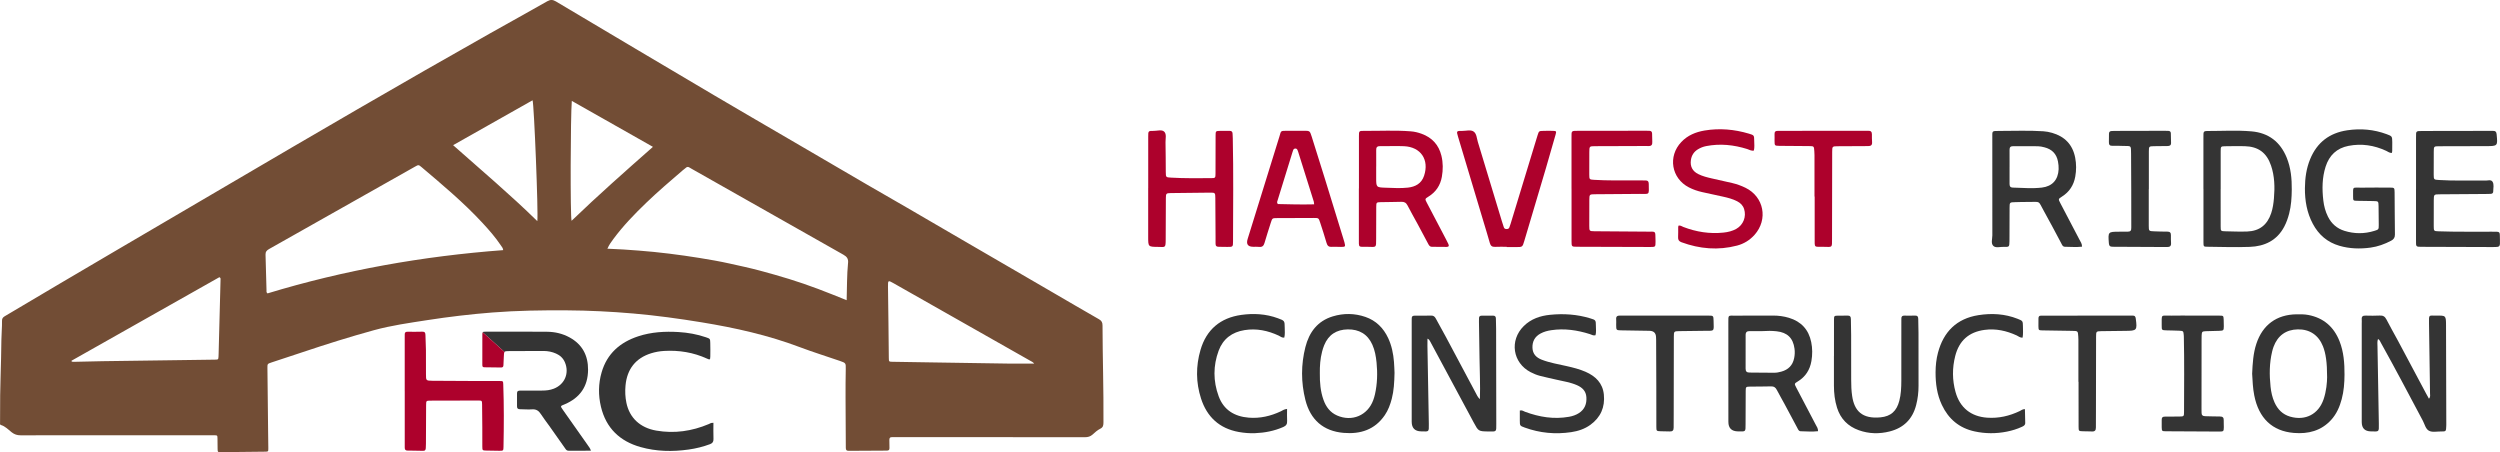 <?xml version="1.0" encoding="UTF-8"?><svg id="Layer_2" xmlns="http://www.w3.org/2000/svg" viewBox="0 0 1307.64 236.51"><defs><style>.cls-1{fill:#343434;}.cls-2{fill:#ad012c;}.cls-3{fill:#724d35;}</style></defs><g id="Layer_1-2"><path class="cls-1" d="m373.16,221.16c0,2.91-.07,5.7.03,8.49.05,1.45-.54,2.2-1.83,2.68-3.61,1.35-7.32,2.26-11.13,2.8-8.48,1.2-16.92,1.04-25.19-1.29-10.88-3.06-18.06-9.96-20.71-21.09-1.43-5.99-1.37-12.08.36-18.02,2.85-9.81,9.69-15.72,19.15-18.83,6.85-2.25,13.93-2.65,21.08-2.22,4.89.29,9.67,1.15,14.31,2.73,2.2.75,2.23.77,2.28,3.01.06,2.32.07,4.63.02,6.95-.05,1.85-.17,1.92-1.74,1.2-7.13-3.26-14.62-4.45-22.41-4.01-2.33.13-4.6.54-6.82,1.23-8.04,2.52-12.6,8.26-13.38,16.87-.28,3.03-.16,6.07.47,9.06,1.63,7.83,7.15,13.04,15.62,14.51,9.47,1.64,18.61.31,27.43-3.4.64-.27,1.21-.77,2.46-.67Z"/><path class="cls-2" d="m211.69,204.62c0-9.27,0-18.55,0-27.82,0-.64.03-1.28.01-1.92-.03-1.05.5-1.37,1.49-1.36,2.56.03,5.12.05,7.67-.03,1.3-.04,1.65.52,1.67,1.7.04,2.64.23,5.27.26,7.91.05,4.24.01,8.47.02,12.71,0,3.24.02,3.32,3.37,3.36,7.99.09,15.99.1,23.98.13,3.76.01,7.52-.02,11.27,0,1.69.01,1.74.06,1.8,1.74.4,10.87.35,21.74.13,32.61-.04,2.11-.1,2.14-2.2,2.14-2.24,0-4.48-.05-6.71-.11-2.13-.05-2.15-.07-2.17-2.13-.02-3.36,0-6.71-.01-10.07-.02-4-.03-7.99-.11-11.99-.04-1.95-.11-1.99-2.06-1.99-8.31,0-16.63.02-24.94.06-2.21.01-2.27.06-2.28,2.33-.05,6.71-.02,13.43-.09,20.14-.04,4.47-.07,3.73-3.79,3.74-1.92,0-3.84-.11-5.75-.08-1.15.01-1.56-.48-1.55-1.57.03-2.72,0-5.44,0-8.15,0-7.11,0-14.23,0-21.34h0Z"/><path class="cls-1" d="m774.07,208.77c.25-7.56-.11-14.5-.2-21.44-.08-6.36-.2-12.71-.29-19.07,0-.59.03-1.17.02-1.76-.01-.98.46-1.4,1.43-1.39,1.96.02,3.91.02,5.87-.02,1.15-.02,1.54.55,1.54,1.61,0,1.76.11,3.52.11,5.28.04,16.53.09,33.07.09,49.6,0,4.41.29,4.18-4.16,4.1-5.2-.09-5.18-.11-7.67-4.74-7.63-14.22-15.27-28.43-22.91-42.64-.22-.41-.49-.81-1.25-1.18,0,1.29-.05,2.57-.02,3.86.24,13.59.5,27.19.73,40.78.07,4.39.08,3.94-4.01,3.87q-4.94-.08-4.95-5.02c0-17.22,0-34.44,0-51.65,0-.78.04-1.57.01-2.35-.04-1.15.54-1.52,1.62-1.51,2.84.02,5.68.05,8.51-.04,1.29-.04,1.93.55,2.49,1.59,1.71,3.19,3.52,6.33,5.22,9.52,5.26,9.83,10.48,19.69,15.73,29.52.49.91.85,1.93,2.06,3.08Z"/><path class="cls-1" d="m1243.82,177.32c-.46,1.37-.28,2.62-.26,3.84.23,13.49.48,26.99.71,40.48.08,4.53.15,4.07-4.17,4q-4.78-.07-4.78-4.89c0-17.12,0-34.23,0-51.35,0-.78.07-1.57,0-2.35-.14-1.58.62-2.01,2.08-1.97,2.44.07,4.9.09,7.33-.03,1.67-.09,2.68.43,3.47,1.97,1.91,3.74,4.02,7.38,6.01,11.09,4.89,9.14,9.75,18.3,14.62,27.44.5.94,1.02,1.86,1.65,3.01.9-1.03.57-2.02.56-2.89-.15-12.13-.33-24.25-.53-36.38-.08-5.11-.16-4.13,3.9-4.2,4.9-.08,4.98-.03,5,4.94.08,17.31.1,34.62.14,51.94,0,.29,0,.59-.02.88-.1,2.8-.12,2.87-2.79,2.83-2.14-.03-4.58.59-6.35-.43-1.68-.97-2.16-3.39-3.12-5.2-7.25-13.64-14.44-27.31-21.96-40.81-.36-.65-.57-1.43-1.49-1.94Z"/><path class="cls-2" d="m710.8,98.58c0-9.1,0-18.2,0-27.31,0-2.77.03-2.84,2.71-2.82,8.12.06,16.25-.39,24.36.24,1.97.15,3.87.61,5.71,1.28,5.46,1.99,8.96,5.78,10.35,11.45.9,3.67.9,7.39.24,11.07-.79,4.46-3.11,7.95-7.02,10.36-1.87,1.15-1.87,1.23-.84,3.19,3.35,6.42,6.72,12.83,10.09,19.24.41.78.81,1.57,1.18,2.36.46.96.17,1.51-.93,1.51-2.54-.01-5.09-.09-7.63-.06-1.25.01-1.64-.88-2.1-1.74-1.8-3.36-3.58-6.74-5.39-10.1-1.77-3.27-3.63-6.49-5.32-9.8-.73-1.43-1.7-1.95-3.25-1.89-3.62.12-7.24.09-10.86.18-2.14.06-2.23.15-2.25,2.47-.05,5.58-.01,11.16-.05,16.74-.03,4.76.24,4.25-4.35,4.15-5.17-.11-4.68.88-4.69-4.68-.02-8.61,0-17.23,0-25.84h.05Zm9.04-11.48h-.02c0,1.95,0,3.91,0,5.86,0,5.05,0,5.07,5.15,5.23,3.81.12,7.62.38,11.42-.05,3.96-.44,7.12-2.15,8.47-6.17,2.82-8.39-1.68-15.11-10.48-15.5-4.19-.19-8.4.04-12.6-.02-1.62-.02-1.98.75-1.95,2.15.05,2.83.01,5.67.01,8.5Z"/><path class="cls-1" d="m1089.03,129.02c-3.07.36-5.99.06-8.9.06-1.25,0-1.56-1.04-2-1.87-3.02-5.59-5.91-11.25-9.04-16.78-3.29-5.82-1.39-4.73-8.23-4.8-2.25-.02-4.5.06-6.75.11-2.94.07-2.97.07-2.99,2.92-.03,4.89-.03,9.78-.04,14.67,0,.98,0,1.96-.02,2.93-.07,2.9-.08,2.95-2.99,2.86-1.84-.06-4.13.7-5.4-.45-1.43-1.3-.56-3.69-.56-5.6-.04-17.01-.03-34.03-.02-51.04,0-3.56-.37-3.55,3.49-3.54,7.72.02,15.45-.34,23.17.17,1.57.1,3.11.4,4.61.83,6.62,1.9,10.76,6.17,12.08,12.98.64,3.29.63,6.63.04,9.92-.8,4.45-3.05,7.97-6.93,10.42-1.99,1.25-1.99,1.32-.9,3.41,3.35,6.41,6.73,12.81,10.07,19.22.53,1.02,1.29,1.96,1.31,3.57Zm-37.91-41.87h-.01c0,3.03.01,6.06,0,9.09,0,1.16.38,1.85,1.66,1.88,5.08.12,10.16.6,15.23,0,5.47-.64,8.54-4.09,8.78-9.61.06-1.37-.09-2.72-.35-4.08-.76-4-3.19-6.38-7.04-7.37-1.13-.29-2.3-.55-3.46-.57-4.3-.06-8.6.01-12.9-.03-1.37-.01-1.94.52-1.92,1.89.04,2.93.01,5.86.01,8.8Z"/><path class="cls-1" d="m950.94,225.54c-3.05.36-6.05.09-9.05.03-1.1-.02-1.38-.98-1.79-1.73-2.22-4.13-4.41-8.29-6.64-12.42-1.34-2.5-2.77-4.95-4.08-7.46-.65-1.25-1.44-1.91-2.96-1.86-3.71.12-7.44.05-11.15.12-2.02.04-2.15.15-2.17,2.2-.06,5.77-.02,11.54-.07,17.31-.03,4.25.25,3.98-4.01,3.91q-4.98-.09-4.98-4.99c0-17.32-.03-34.63-.02-51.95,0-4.13-.22-3.58,3.66-3.6,6.56-.04,13.11,0,19.67-.04,2.86-.01,5.66.36,8.39,1.18,6.39,1.93,10.3,6.17,11.63,12.7.67,3.29.67,6.63.1,9.93-.79,4.56-3.07,8.18-7.1,10.63-1.87,1.14-1.87,1.2-.87,3.13,3.4,6.5,6.83,12.98,10.22,19.49.53,1.01,1.29,1.96,1.22,3.42Zm-29.01-52.35c-2.25,0-4.49.02-6.74,0-1.43-.02-2.14.51-2.13,2.05.04,5.86.03,11.72-.01,17.58-.01,1.52.63,2.05,2.1,2.05,4.3,0,8.59.12,12.89.1,1.25,0,2.54-.26,3.75-.6,3.59-1,5.89-3.28,6.65-7.03.34-1.65.41-3.3.19-4.95-.74-5.59-3.76-8.5-9.38-9.11-2.43-.26-4.88-.26-7.32-.09Z"/><path class="cls-1" d="m1152.51,98.8c0-8.8,0-17.6,0-26.4,0-.78.03-1.56.02-2.35-.01-.94.37-1.49,1.37-1.5.2,0,.39-.03.59-.03,7.72.02,15.46-.48,23.17.19,8.93.77,15.05,5.48,18.42,13.77,2.18,5.36,2.69,11,2.64,16.69-.04,4.2-.29,8.4-1.36,12.51-.62,2.38-1.41,4.68-2.56,6.85-3.82,7.27-10.27,10.31-18.04,10.6-7.42.28-14.86.01-22.29-.07-1.87-.02-1.93-.13-1.94-2.39-.02-9.29,0-18.58,0-27.87Zm9.02.01h-.01c0,6.55-.02,13.1.01,19.65.01,2.4.07,2.46,2.47,2.52,3.81.09,7.63.25,11.43.11,6.43-.24,10.51-3.49,12.54-9.62.84-2.53,1.21-5.14,1.43-7.76.49-5.78.37-11.54-1.52-17.1-2.28-6.73-6.67-9.97-13.8-10.15-3.32-.08-6.65-.01-9.97.03-2.52.03-2.56.06-2.57,2.68-.02,6.55,0,13.1,0,19.65Z"/><path class="cls-2" d="m821.99,98.74c0-8.91,0-17.81,0-26.72,0-.68.03-1.37.02-2.05-.02-.95.4-1.47,1.37-1.5.59-.02,1.17-.04,1.76-.04,11.94-.01,23.88-.03,35.82-.04.59,0,1.17.02,1.76.03.95.02,1.41.51,1.42,1.46.01,1.47.02,2.94.1,4.4.08,1.46-.46,2.16-2.01,2.11-2.15-.07-4.31-.01-6.46,0-7.15.02-14.29.04-21.44.07-2.99.02-3.01.04-3.03,3.12-.03,3.91-.05,7.83-.02,11.74.02,2.58.06,2.59,2.61,2.75,6.84.42,13.7.27,20.55.3,2.06,0,4.11.03,6.17.01,1.21-.01,1.76.49,1.78,1.74.11,6.21.55,5.23-4.65,5.3-7.83.1-15.66.1-23.49.18-2.88.03-2.91.08-2.94,2.99-.04,4.5-.05,9-.03,13.51.01,2.75.05,2.83,2.74,2.86,9.1.1,18.2.12,27.31.2,5.15.05,4.41-.65,4.6,4.53.01.29.02.59.01.88-.03,2.55-.05,2.62-2.67,2.62-12.82-.02-25.64-.06-38.47-.12-2.77-.01-2.79-.07-2.79-3.03,0-9.1,0-18.2,0-27.3h-.02Z"/><path class="cls-1" d="m1263.72,98.9c0-8.9,0-17.8,0-26.7,0-.78.02-1.56.03-2.35.01-.84.49-1.24,1.28-1.28.68-.04,1.37-.06,2.05-.06,11.84-.02,23.67-.04,35.51-.06.49,0,.98.03,1.47.01,1.18-.03,1.69.44,1.81,1.71.61,6.26.65,6.25-5.72,6.26-8.12.01-16.24.03-24.36.06-2.73.01-2.76.05-2.79,2.77-.04,4.01-.05,8.02-.03,12.03.02,2.68.06,2.69,2.83,2.86,7.43.46,14.86.22,22.3.28.49,0,.98-.05,1.47,0,1.42.17,3.3-.71,4.15.58.94,1.44.37,3.41.38,5.16,0,.86-.57,1.19-1.33,1.23-.88.05-1.76.05-2.64.06-8.02.06-16.04.09-24.06.17-3.01.03-3.03.07-3.06,3.16-.03,4.5-.05,9-.02,13.5.02,2.58.06,2.61,2.61,2.7,9.29.34,18.58.14,27.88.2,4.61.03,4.01-.35,4.14,4.11.11,3.91.08,3.93-3.7,3.92-12.23-.03-24.45-.08-36.68-.12-.68,0-1.37-.04-2.05-.04-.95,0-1.46-.42-1.45-1.41.01-.68-.02-1.37-.02-2.05,0-8.9,0-17.8,0-26.7h.01Z"/><path class="cls-2" d="m600.58,98.39c0-9,0-18,0-27,0-2.9.03-2.95,2.89-2.93,1.84.01,4.13-.8,5.42.36,1.42,1.28.69,3.7.74,5.61.13,5.18.08,10.37.14,15.55.03,2.76.06,2.77,2.76,2.93,6.94.41,13.89.3,20.84.27,2.35,0,2.4-.08,2.41-2.55.04-6.55.01-13.11.04-19.66.01-2.44.05-2.46,2.43-2.52,1.66-.04,3.33-.01,4.99,0,.95,0,1.43.48,1.46,1.43.02.78.09,1.56.11,2.35.39,18,.17,36,.13,54,0,2.93-.09,2.93-2.99,2.92-1.47,0-2.94-.09-4.4-.06-1.23.02-1.8-.47-1.75-1.73.05-1.17,0-2.35,0-3.52-.03-6.75-.04-13.5-.12-20.25-.03-2.77-.1-2.84-2.79-2.83-6.85.03-13.7.11-20.55.23-2.33.04-2.51.22-2.53,2.56-.07,7.24-.05,14.48-.09,21.72-.03,4.64-.22,3.91-4.09,3.87-5.07-.05-5.07-.07-5.07-5.19,0-8.51,0-17.02,0-25.53h0Z"/><path class="cls-1" d="m1178,195.5c.24-5.34.53-10.6,2.2-15.68,3.27-9.92,10.6-15.3,21.07-15.42,2.05-.02,4.1-.04,6.13.35,7.97,1.53,13.31,6.19,16.28,13.66,2.24,5.65,2.66,11.59,2.63,17.57-.02,4.3-.34,8.59-1.46,12.78-1.07,4.02-2.69,7.76-5.52,10.87-5.25,5.76-12.04,7.43-19.46,6.82-11.38-.93-18.44-7.75-20.77-19.65-.74-3.75-.89-7.56-1.1-11.3Zm39.21,1.81c.01-7.72-.71-12.51-2.17-16.18-2.33-5.86-6.96-8.97-13.18-8.85-6.14.12-10.49,3.24-12.67,9.12-.3.82-.55,1.67-.75,2.53-1.45,6.07-1.46,12.21-.81,18.36.3,2.83.9,5.6,2.08,8.21,1.65,3.65,4.23,6.29,8.18,7.43,7.93,2.28,14.82-1.27,17.48-9.09,1.46-4.31,1.81-8.79,1.84-11.54Z"/><path class="cls-1" d="m729.42,194.93c-.12,5.13-.34,9.42-1.44,13.63-.8,3.05-1.87,5.98-3.66,8.6-5.2,7.63-12.78,10-21.51,9.26-10.59-.9-17.41-6.82-20.03-17.26-2.3-9.17-2.31-18.43.01-27.6,1.97-7.77,6.34-13.66,14.33-16.08,5.67-1.72,11.42-1.65,17.04.28,5.57,1.91,9.45,5.78,11.93,11.08,1.84,3.95,2.7,8.16,3.04,12.48.17,2.14.22,4.3.28,5.63Zm-39.07.34c-.06,4.72.31,9.39,1.91,13.87,1.29,3.63,3.44,6.57,7.09,8.18,7.79,3.43,15.96,0,18.91-7.96.37-1,.68-2.04.92-3.09,1.23-5.49,1.4-11.04.84-16.62-.32-3.22-.87-6.4-2.21-9.38-2.49-5.54-6.96-8.07-12.87-7.98-5.81.09-10.09,2.76-12.32,8.29-.44,1.08-.8,2.21-1.09,3.34-.97,3.72-1.23,7.51-1.18,11.34Z"/><path class="cls-2" d="m677.81,68.4c1.37,0,2.74,0,4.11,0,3.14,0,3.19,0,4.11,2.87,2.37,7.46,4.7,14.92,7.02,22.4,3.15,10.18,6.27,20.38,9.41,30.57.26.84.54,1.68.76,2.53.58,2.24.5,2.37-1.74,2.38-1.66.01-3.33-.14-4.99-.04-1.58.09-2.22-.63-2.64-2.07-1.03-3.57-2.18-7.1-3.34-10.63-.78-2.38-.81-2.4-3.22-2.4-6.46,0-12.92.03-19.38.07-2.43.01-2.45.03-3.22,2.44-1.13,3.54-2.26,7.08-3.31,10.64-.42,1.43-1.17,2.15-2.73,1.98-1.07-.11-2.15-.05-3.23-.06q-4.1-.04-2.83-4.1c1.45-4.67,2.9-9.34,4.35-14.01,4.08-13.17,8.15-26.34,12.25-39.5.98-3.16.37-3.03,4.22-3.06,1.47-.01,2.94,0,4.4,0v-.03Zm9.56,38.48c-.09-.74-.09-1.13-.2-1.49-2.72-8.68-5.44-17.35-8.17-26.03-.09-.28-.2-.55-.31-.82-.2-.48-.5-.84-1.07-.85-.68-.01-1.08.36-1.27.99-.12.37-.26.74-.37,1.11-2.57,8.32-5.15,16.63-7.7,24.95-.19.61-.57,1.28.13,1.99,6.17.15,12.41.31,18.97.15Z"/><path class="cls-1" d="m1251.05,80.02c-1.31-.02-2.06-.72-2.93-1.12-6.31-2.93-12.88-3.94-19.74-2.6-6.15,1.2-10.06,4.97-11.95,10.86-1.86,5.8-1.89,11.75-1.2,17.72.34,2.93,1.09,5.76,2.41,8.42,1.84,3.71,4.72,6.23,8.65,7.45,5.18,1.61,10.41,1.62,15.61.02,2.28-.7,2.31-.75,2.32-3.05.01-3.33-.02-6.66-.1-9.98-.06-2.5-.11-2.52-2.71-2.57-2.84-.06-5.68-.05-8.52-.13-2.03-.05-2.1-.09-2.09-2.2.04-5.67-.68-4.59,4.6-4.68,4.8-.08,9.59-.04,14.39-.03,2.61,0,2.69.03,2.72,2.5.08,7.34.06,14.68.17,22.02.02,1.59-.59,2.53-1.96,3.25-3.41,1.79-6.98,3.1-10.8,3.62-5.48.75-10.94.6-16.29-.96-6.25-1.82-10.81-5.72-13.87-11.44-3.13-5.85-4.21-12.19-4.16-18.71.04-5.2.74-10.34,2.76-15.22,3.6-8.73,10.12-13.66,19.41-15.04,7.01-1.04,13.86-.45,20.52,2.01,2.95,1.09,2.95,1.14,3,4.19.03,1.57,0,3.13-.03,4.7,0,.28-.12.57-.21.98Z"/><path class="cls-2" d="m917.38,78.75c-1.4.28-2.42-.46-3.51-.8-7.03-2.2-14.14-2.94-21.42-1.54-1.55.3-3,.87-4.35,1.69-2.14,1.31-3.35,3.24-3.68,5.71-.44,3.27.85,5.72,3.82,7.22,2.29,1.16,4.77,1.75,7.24,2.32,3.52.81,7.06,1.56,10.58,2.39,2.38.56,4.69,1.39,6.89,2.46,9.7,4.72,11.98,16.56,4.77,24.64-2.49,2.78-5.56,4.67-9.12,5.61-9.87,2.59-19.57,1.76-29.09-1.74-1.28-.47-1.85-1.22-1.77-2.62.1-1.76.03-3.52.05-5.28,0-.27.12-.54.18-.8,1.01-.23,1.73.41,2.52.71,6.78,2.6,13.76,3.7,21,2.94,2.36-.25,4.64-.79,6.71-1.96,3.66-2.07,5.33-6.36,4.07-10.36-.59-1.88-1.9-3.16-3.61-4.05-2.37-1.23-4.92-1.88-7.51-2.45-3.63-.8-7.26-1.57-10.89-2.38-2.39-.54-4.7-1.33-6.89-2.46-9.16-4.73-11.07-16.23-3.94-23.73,3.31-3.49,7.53-5.22,12.15-6,7.85-1.32,15.6-.63,23.21,1.64,2.71.81,2.73.86,2.76,3.65.02,1.73.24,3.48-.17,5.18Z"/><path class="cls-1" d="m834.52,175.36c-1.16.32-2.01-.32-2.91-.6-6.61-2.09-13.32-3.09-20.24-2.05-1.95.29-3.83.79-5.57,1.73-2.97,1.6-4.35,4.12-4.24,7.46.11,3.26,2,5.14,4.9,6.26,4.22,1.63,8.67,2.34,13.05,3.34,3.34.76,6.65,1.58,9.81,2.96,5.28,2.32,8.99,5.92,9.59,11.93.65,6.56-1.66,11.89-7.04,15.81-3,2.18-6.45,3.3-10.05,3.84-8.27,1.23-16.39.47-24.27-2.39-2.6-.94-2.59-.97-2.6-3.77,0-1.73,0-3.47,0-5.15,1.23-.31,1.94.35,2.73.65,7.46,2.77,15.09,4.03,23.03,2.62,1.85-.33,3.6-.92,5.18-1.94,3.01-1.96,4.11-4.83,3.88-8.31-.21-3.23-2.16-5.08-4.96-6.3-3.44-1.49-7.13-2.03-10.75-2.87-2.86-.66-5.73-1.26-8.57-1.99-1.7-.44-3.33-1.12-4.9-1.93-9.41-4.87-11.16-16.65-3.57-24.12,3.81-3.76,8.62-5.37,13.76-5.88,7.06-.71,14.07-.26,20.91,1.82,3,.91,3.02.92,3.05,4.03.01,1.63.24,3.29-.22,4.88Z"/><path class="cls-1" d="m959.27,186.18c0-6.26-.02-12.52.01-18.78.01-2.24.06-2.25,2.29-2.3,1.56-.03,3.13.05,4.69-.03,1.44-.07,1.86.59,1.86,1.92,0,2.74.12,5.48.13,8.21.02,7.82.02,15.65.02,23.47,0,2.84.09,5.66.51,8.48,1.15,7.79,5.24,12.06,14.83,11.15,5.45-.52,8.43-3.3,9.83-8.61.9-3.43,1.05-6.95,1.06-10.48.02-10.07.01-20.15.01-30.22,0-.78.04-1.57.01-2.35-.04-1.11.47-1.57,1.58-1.55,1.86.04,3.72.05,5.57-.02,1.32-.05,1.67.62,1.68,1.79.01,2.44.12,4.89.13,7.33.02,9.19,0,18.39.02,27.58,0,3.44-.39,6.83-1.26,10.16-1.89,7.29-6.52,11.87-13.79,13.73-5.44,1.39-10.86,1.28-16.17-.62-5.7-2.04-9.56-5.93-11.4-11.75-1.19-3.77-1.63-7.63-1.63-11.57,0-5.18,0-10.37,0-15.55h.01Z"/><path class="cls-2" d="m788.11,129.09c-2.05,0-4.11-.08-6.16.03-1.55.08-2.28-.57-2.68-2.01-1.08-3.86-2.27-7.68-3.42-11.52-4.4-14.69-8.82-29.38-13.21-44.07-.9-3.02-.87-3.09,2.26-3.05,2.03.02,4.4-.8,6,.42,1.48,1.13,1.53,3.5,2.1,5.36,4.23,13.83,8.39,27.68,12.58,41.52.31,1.03.66,2.04.99,3.07.25.8.86.99,1.61.96.64-.03,1.12-.28,1.33-.93.21-.65.46-1.29.66-1.94,4.53-14.86,9.05-29.71,13.57-44.57.17-.56.34-1.12.52-1.68.7-2.17.7-2.18,3.06-2.23,1.66-.03,3.33-.07,4.99-.01,1.71.06,1.85.2,1.35,1.95-1.66,5.93-3.37,11.84-5.11,17.74-3.74,12.65-7.5,25.29-11.27,37.93-.94,3.17-.98,3.16-4.19,3.17-1.66,0-3.32,0-4.99,0,0-.05,0-.1,0-.15Z"/><path class="cls-1" d="m673.21,213.89c0,2.26-.09,4.3.03,6.32.1,1.63-.57,2.51-2.02,3.14-4.73,2.07-9.68,3.03-14.81,3.23-2.85.11-5.68-.13-8.47-.63-10.12-1.83-16.64-7.87-19.74-17.51-2.71-8.4-2.74-16.97-.27-25.43,3.11-10.66,10.44-16.78,21.35-18.3,6.43-.9,12.89-.54,19.1,1.74,3.54,1.3,3.57,1.28,3.6,4.97.01,1.72.21,3.47-.24,5.18-1.27.14-2-.62-2.84-1.02-5.71-2.67-11.65-3.92-17.95-2.91-6.53,1.04-11.23,4.56-13.53,10.75-2.92,7.89-2.9,15.94,0,23.83,2.65,7.22,8.29,10.61,15.74,11.21,5.89.48,11.46-.82,16.78-3.32.87-.41,1.63-1.08,3.27-1.25Z"/><path class="cls-1" d="m1057.93,176.59c-1.34.13-2.15-.71-3.09-1.14-5.36-2.45-10.93-3.7-16.82-2.9-8.19,1.11-13.28,5.61-15.33,13.66-1.6,6.27-1.57,12.61.17,18.85,2.28,8.19,8.06,12.81,16.54,13.41,6.01.42,11.65-.89,17.05-3.47.77-.37,1.43-1.02,2.7-1.01.05,2.42.1,4.81.16,7.21.03,1.23-.87,1.65-1.77,2.06-2.5,1.16-5.11,1.95-7.8,2.49-5.64,1.13-11.27,1.12-16.89-.1-8.03-1.74-13.65-6.46-17.13-13.83-2.56-5.43-3.34-11.22-3.31-17.13.02-3.42.37-6.84,1.25-10.17,2.91-11,9.79-17.89,21.16-19.68,6.93-1.1,13.85-.72,20.5,1.91,2.72,1.08,2.74,1.07,2.79,4.03.03,1.93.16,3.87-.17,5.82Z"/><path class="cls-1" d="m1123.92,98.99c0,6.35-.02,12.71,0,19.06.01,2.84.05,2.85,2.95,2.95,2.25.08,4.5.17,6.74.15,1.39-.01,1.94.56,1.9,1.92-.04,1.37,0,2.74.07,4.1.09,1.55-.64,2.05-2.1,2.04-9.48-.08-18.97-.13-28.45-.14-1.34,0-1.88-.46-1.98-1.85-.44-6-.48-6,5.44-6.03,1.47,0,2.93-.07,4.4-.02,1.41.05,1.96-.61,1.88-1.94-.01-.19.01-.39.01-.59-.03-12.71.01-25.42-.11-38.13-.05-4.75.18-4.05-4.16-4.18-1.86-.06-3.72-.13-5.57-.06-1.44.05-1.91-.6-1.87-1.92.05-1.46.03-2.93.04-4.4,0-.97.51-1.41,1.45-1.43.68-.01,1.37-.05,2.05-.05,8.51-.02,17.01-.04,25.52-.06.68,0,1.37.02,2.05.05.79.04,1.27.39,1.29,1.26.02,1.66.05,3.32.11,4.98.04,1.3-.66,1.68-1.83,1.68-2.35,0-4.69.03-7.04.08-2.68.05-2.73.07-2.74,2.85-.03,6.55,0,13.1,0,19.65h-.05Z"/><path class="cls-1" d="m1146.77,165.08c4.7,0,9.4-.02,14.09.01,2.12.01,2.14.06,2.25,2.08.06,1.17.09,2.35.07,3.52-.04,2.15-.12,2.25-2.37,2.35-2.35.11-4.7.08-7.04.19-1.97.1-2.08.26-2.19,2.29-.04.78-.03,1.57-.03,2.35-.01,12.04-.02,24.07-.03,36.11,0,.59.04,1.18.02,1.76-.06,1.36.58,1.95,1.93,1.96,2.54.03,5.09.18,7.63.15,1.52-.02,2.11.58,2.04,2.07-.05,1.17.07,2.35.05,3.52-.04,2.15-.13,2.3-2.4,2.29-9.3-.01-18.59-.07-27.89-.15-2.11-.02-2.13-.1-2.2-2.14-.04-1.27.03-2.54,0-3.82-.04-1.25.53-1.73,1.76-1.71,2.45.04,4.89.01,7.34-.03,2.48-.04,2.58-.06,2.58-2.4.02-13.11.19-26.22-.1-39.34,0-.29-.02-.59-.05-.88-.2-2.07-.22-2.16-2.23-2.27-2.25-.12-4.5-.11-6.75-.19-2.48-.08-2.57-.1-2.55-2.41.05-6.52-.73-5.15,5.21-5.29,3.62-.08,7.24-.02,10.86-.02v-.02Z"/><path class="cls-2" d="m949.08,102.79c0-7.23,0-14.47,0-21.7,0-.68-.05-1.37-.09-2.05-.18-2.58-.18-2.6-2.7-2.63-4.79-.05-9.58-.07-14.37-.11-.39,0-.78,0-1.17-.01-2.53-.06-2.53-.07-2.56-2.62-.01-1.17.06-2.35,0-3.52-.07-1.31.59-1.73,1.76-1.7.68.02,1.37-.01,2.05-.01,14.57-.01,29.13-.02,43.7-.03.49,0,.98.03,1.47,0,1.35-.08,1.97.52,1.95,1.89-.02,1.37,0,2.74.09,4.1.09,1.56-.66,2.02-2.12,2.01-5.28-.02-10.56.02-15.84.08-2.85.03-2.9.06-2.91,2.97-.04,15.15-.04,30.3-.08,45.45-.01,4.74.31,4.3-4.29,4.19-5.31-.13-4.77.88-4.79-4.9-.03-7.14,0-14.27,0-21.41-.03,0-.06,0-.09,0Z"/><path class="cls-1" d="m1087.12,199.73c0-7.34,0-14.68,0-22.02,0-.59-.04-1.17-.07-1.76-.19-2.83-.19-2.84-3.14-2.89-5.19-.08-10.37-.13-15.56-.25-2.07-.04-2.09-.1-2.14-2.19-.03-1.37.03-2.74.02-4.11,0-.98.41-1.44,1.41-1.4.59.03,1.17-.01,1.76-.01,14.88,0,29.76-.02,44.63-.02.49,0,.98.03,1.47,0,1.11-.06,1.49.48,1.63,1.56.8,6.18.63,6.39-5.61,6.42-4.11.02-8.22.06-12.33.15-2.75.06-2.81.12-2.82,2.85-.04,13.02-.05,26.03-.07,39.05,0,2.84-.07,5.68-.03,8.51.02,1.48-.56,2.15-2.07,2.06-1.56-.09-3.13-.04-4.7-.1-2.21-.08-2.26-.1-2.28-2.37-.03-5.97-.01-11.94-.02-17.91,0-1.86,0-3.72,0-5.58-.03,0-.06,0-.09,0Z"/><path class="cls-1" d="m870.91,165.08c7.54,0,15.07,0,22.61,0,2.67,0,2.72.03,2.78,2.77.13,5.87.67,5.1-5.08,5.19-4.31.07-8.61.07-12.92.16-2.7.06-2.78.13-2.79,2.89-.04,13.5-.05,27.01-.07,40.51,0,2.35-.07,4.7-.03,7.04.03,1.52-.62,2.11-2.1,2.03-1.56-.08-3.13-.04-4.7-.1-2.18-.09-2.24-.1-2.25-2.4-.03-6.95,0-13.9-.02-20.84-.02-8.22-.06-16.44-.09-24.66,0-.49-.03-.98-.06-1.47q-.18-3.12-3.47-3.17c-4.89-.07-9.79-.14-14.68-.24-2.67-.05-2.67-.08-2.69-2.83,0-.98.08-1.96,0-2.93-.14-1.58.6-1.98,2.06-1.97,7.83.05,15.66.02,23.49.02v-.03Z"/><path class="cls-1" d="m307.51,232.95c-4.32-6.14-8.66-12.27-12.98-18.42-1.61-2.29-1.5-2.08.83-3.06,7.94-3.37,12.17-9.31,12.23-18.02.05-7.5-2.99-13.3-9.67-16.96-3.65-2-7.64-2.92-11.75-2.96-10.71-.1-21.42-.05-32.13-.04-.93,0-1.35.03-1.56.32l11.42,10.29c.33-.44.99-.45,2.43-.46,5.99-.04,11.99-.06,17.98-.06,2.26,0,4.45.43,6.52,1.35,2.13.94,3.74,2.42,4.66,4.6,2.39,5.66-.1,11.54-5.81,13.77-1.97.77-4.02,1-6.11.99-3.84,0-7.67.03-11.51.02-1.05,0-1.65.28-1.63,1.48.05,2.24.04,4.48,0,6.71-.03,1.16.49,1.55,1.57,1.55,2.08,0,4.17.24,6.23.07,2.2-.18,3.56.71,4.69,2.49,1.33,2.09,2.87,4.03,4.31,6.05,2.77,3.91,5.53,7.83,8.29,11.75.46.65.83,1.35,1.82,1.34,3.82-.03,7.64-.01,11.76-.01-.42-1.3-1.06-2.02-1.6-2.79Z"/><path class="cls-2" d="m252.29,175.24c-.03,5.03-.01,10.07-.01,15.1,0,.24.01.48.01.72,0,.67.29,1.04.99,1.05,2.96.03,5.91.07,8.87.11.79,0,1.14-.4,1.17-1.17.06-1.52.16-3.03.21-4.55.05-1.32.08-2.02.37-2.4l-11.42-10.29c-.17.24-.19.66-.2,1.43Z"/><path class="cls-3" d="m576.68,170.25c0-1.52-.41-2.45-1.8-3.24-8.39-4.79-16.72-9.68-25.07-14.54-15.12-8.79-30.24-17.57-45.36-26.36-10.21-5.94-20.4-11.9-30.61-17.82-6.84-3.97-13.71-7.88-20.54-11.85-13.59-7.92-27.17-15.86-40.75-23.79-12.96-7.57-25.96-15.09-38.88-22.73-27.65-16.34-55.27-32.72-82.87-49.15-1.64-.98-2.86-1.06-4.57-.09-9.85,5.62-19.8,11.08-29.68,16.65-46.42,26.18-92.45,53.04-138.41,80.03-38.57,22.65-77.22,45.18-115.66,68.05-1.04.62-1.46,1.27-1.43,2.44.07,3.28-.29,6.55-.32,9.82-.1,12.95-.8,25.88-.68,38.83.01,1.52-.04,3.04-.02,4.56,0,.44-.18,1.05.42,1.23,2.32.67,3.9,2.46,5.71,3.86,1.41,1.09,2.81,1.54,4.59,1.54,33.1-.04,66.21-.03,99.31-.03.64,0,1.28-.01,1.92,0,1.72.04,1.75.05,1.78,1.69.04,1.84,0,3.68.06,5.52.04,1.58.13,1.66,1.64,1.64,7.67-.08,15.35-.16,23.02-.25,1.85-.02,1.88-.04,1.87-1.82-.01-2.88-.07-5.75-.11-8.63-.12-11.11-.25-22.22-.36-33.33-.02-2.17,0-2.19,2.2-2.92,5.46-1.81,10.92-3.59,16.37-5.41,12.27-4.12,24.61-7.99,37.08-11.42,9.16-2.52,18.61-3.83,28-5.29,11.3-1.75,22.65-3.1,34.04-3.99,12.92-1.01,25.87-1.2,38.83-1.12,11.68.07,23.34.65,34.97,1.66,11.94,1.04,23.82,2.67,35.65,4.61,17.53,2.87,34.79,6.72,51.46,13.03,6.87,2.6,13.9,4.75,20.84,7.16,3.1,1.07,3.12,1.12,3.06,4.26-.2,10.07-.07,20.14-.03,30.22.01,3.68.08,7.35.06,11.03,0,1.15.43,1.52,1.55,1.51,6.64-.07,13.27-.09,19.91-.11,1.03,0,1.43-.42,1.37-1.45-.07-1.36-.02-2.72-.06-4.08-.04-1.13.43-1.62,1.57-1.51.55.05,1.12,0,1.68,0,16.39,0,32.78,0,49.18,0,16.63,0,33.26-.02,49.9.03,1.53,0,2.77-.35,3.92-1.35,1.26-1.1,2.51-2.34,3.99-3.04,1.66-.79,1.74-1.92,1.75-3.45.11-16.87-.44-33.72-.49-50.59Zm-461.32-24.11c-.33,12.94-.67,25.87-1.01,38.81-.01.48-.02.96-.05,1.44-.11,1.66-.11,1.69-1.82,1.72-5.27.09-10.55.15-15.82.22-14.38.2-28.76.38-43.14.59-4.95.07-9.9.22-14.85.33-.38,0-.76-.04-1.13-.07-.05-.17-.1-.33-.15-.5,25.83-14.59,51.66-29.18,77.36-43.7.7.36.62.78.61,1.17Zm24.56,7.33c-.72-.52-.5-1.22-.52-1.82-.17-6.14-.29-12.28-.51-18.42-.06-1.52.61-2.27,1.85-2.97,25.46-14.35,50.9-28.73,76.34-43.1,1.84-1.04,1.87-1.05,3.51.33,10.91,9.25,21.88,18.43,31.63,28.94,3.53,3.81,6.96,7.71,9.85,12.05.43.65,1.03,1.23,1.13,2.35-41.92,3.13-83.09,10.42-123.27,22.63Zm141.13-37.81c-14.27-13.97-29.21-26.58-44.05-39.73,14.05-7.94,27.8-15.7,41.56-23.48.79,1.94,3.06,59.02,2.49,63.21Zm18.04-62.89c14.22,8.06,28.14,15.95,42.43,24.04-14.46,12.77-28.74,25.36-42.55,38.67-.73-2.1-.56-54.91.12-62.72Zm144.49,84.71c-.62,6.36-.53,12.76-.73,19.54-5.14-2.04-10.01-4.07-14.97-5.91-5.01-1.86-10.05-3.63-15.17-5.2-5.12-1.56-10.25-3.04-15.42-4.41-5.17-1.38-10.4-2.49-15.62-3.65-5.23-1.16-10.5-2.08-15.78-2.93-5.28-.85-10.58-1.6-15.89-2.26-5.31-.66-10.64-1.18-15.98-1.6-5.32-.42-10.64-.78-16.31-.98.91-2.1,2.02-3.57,3.1-5.04,5.16-6.96,11.16-13.16,17.39-19.14,6.11-5.87,12.56-11.36,18.99-16.89.48-.42,1.04-.76,1.5-1.2.61-.59,1.22-.65,1.93-.2.4.26.82.49,1.24.73,26.41,14.96,52.8,29.94,79.24,44.85,1.84,1.04,2.7,2.13,2.49,4.29Zm83.68,52.69c-13.66-.19-27.32-.42-40.97-.63-6.47-.1-12.94-.2-19.41-.31-1.91-.03-1.96-.04-1.98-2.01-.08-6.15-.12-12.3-.19-18.45-.07-6.23-.18-12.45-.24-18.68-.03-3.59,0-3.59,3.01-1.89,23.82,13.5,47.64,27.01,71.45,40.52.61.35,1.3.58,2,1.45-4.75,0-9.21.05-13.67,0Z"/></g></svg>